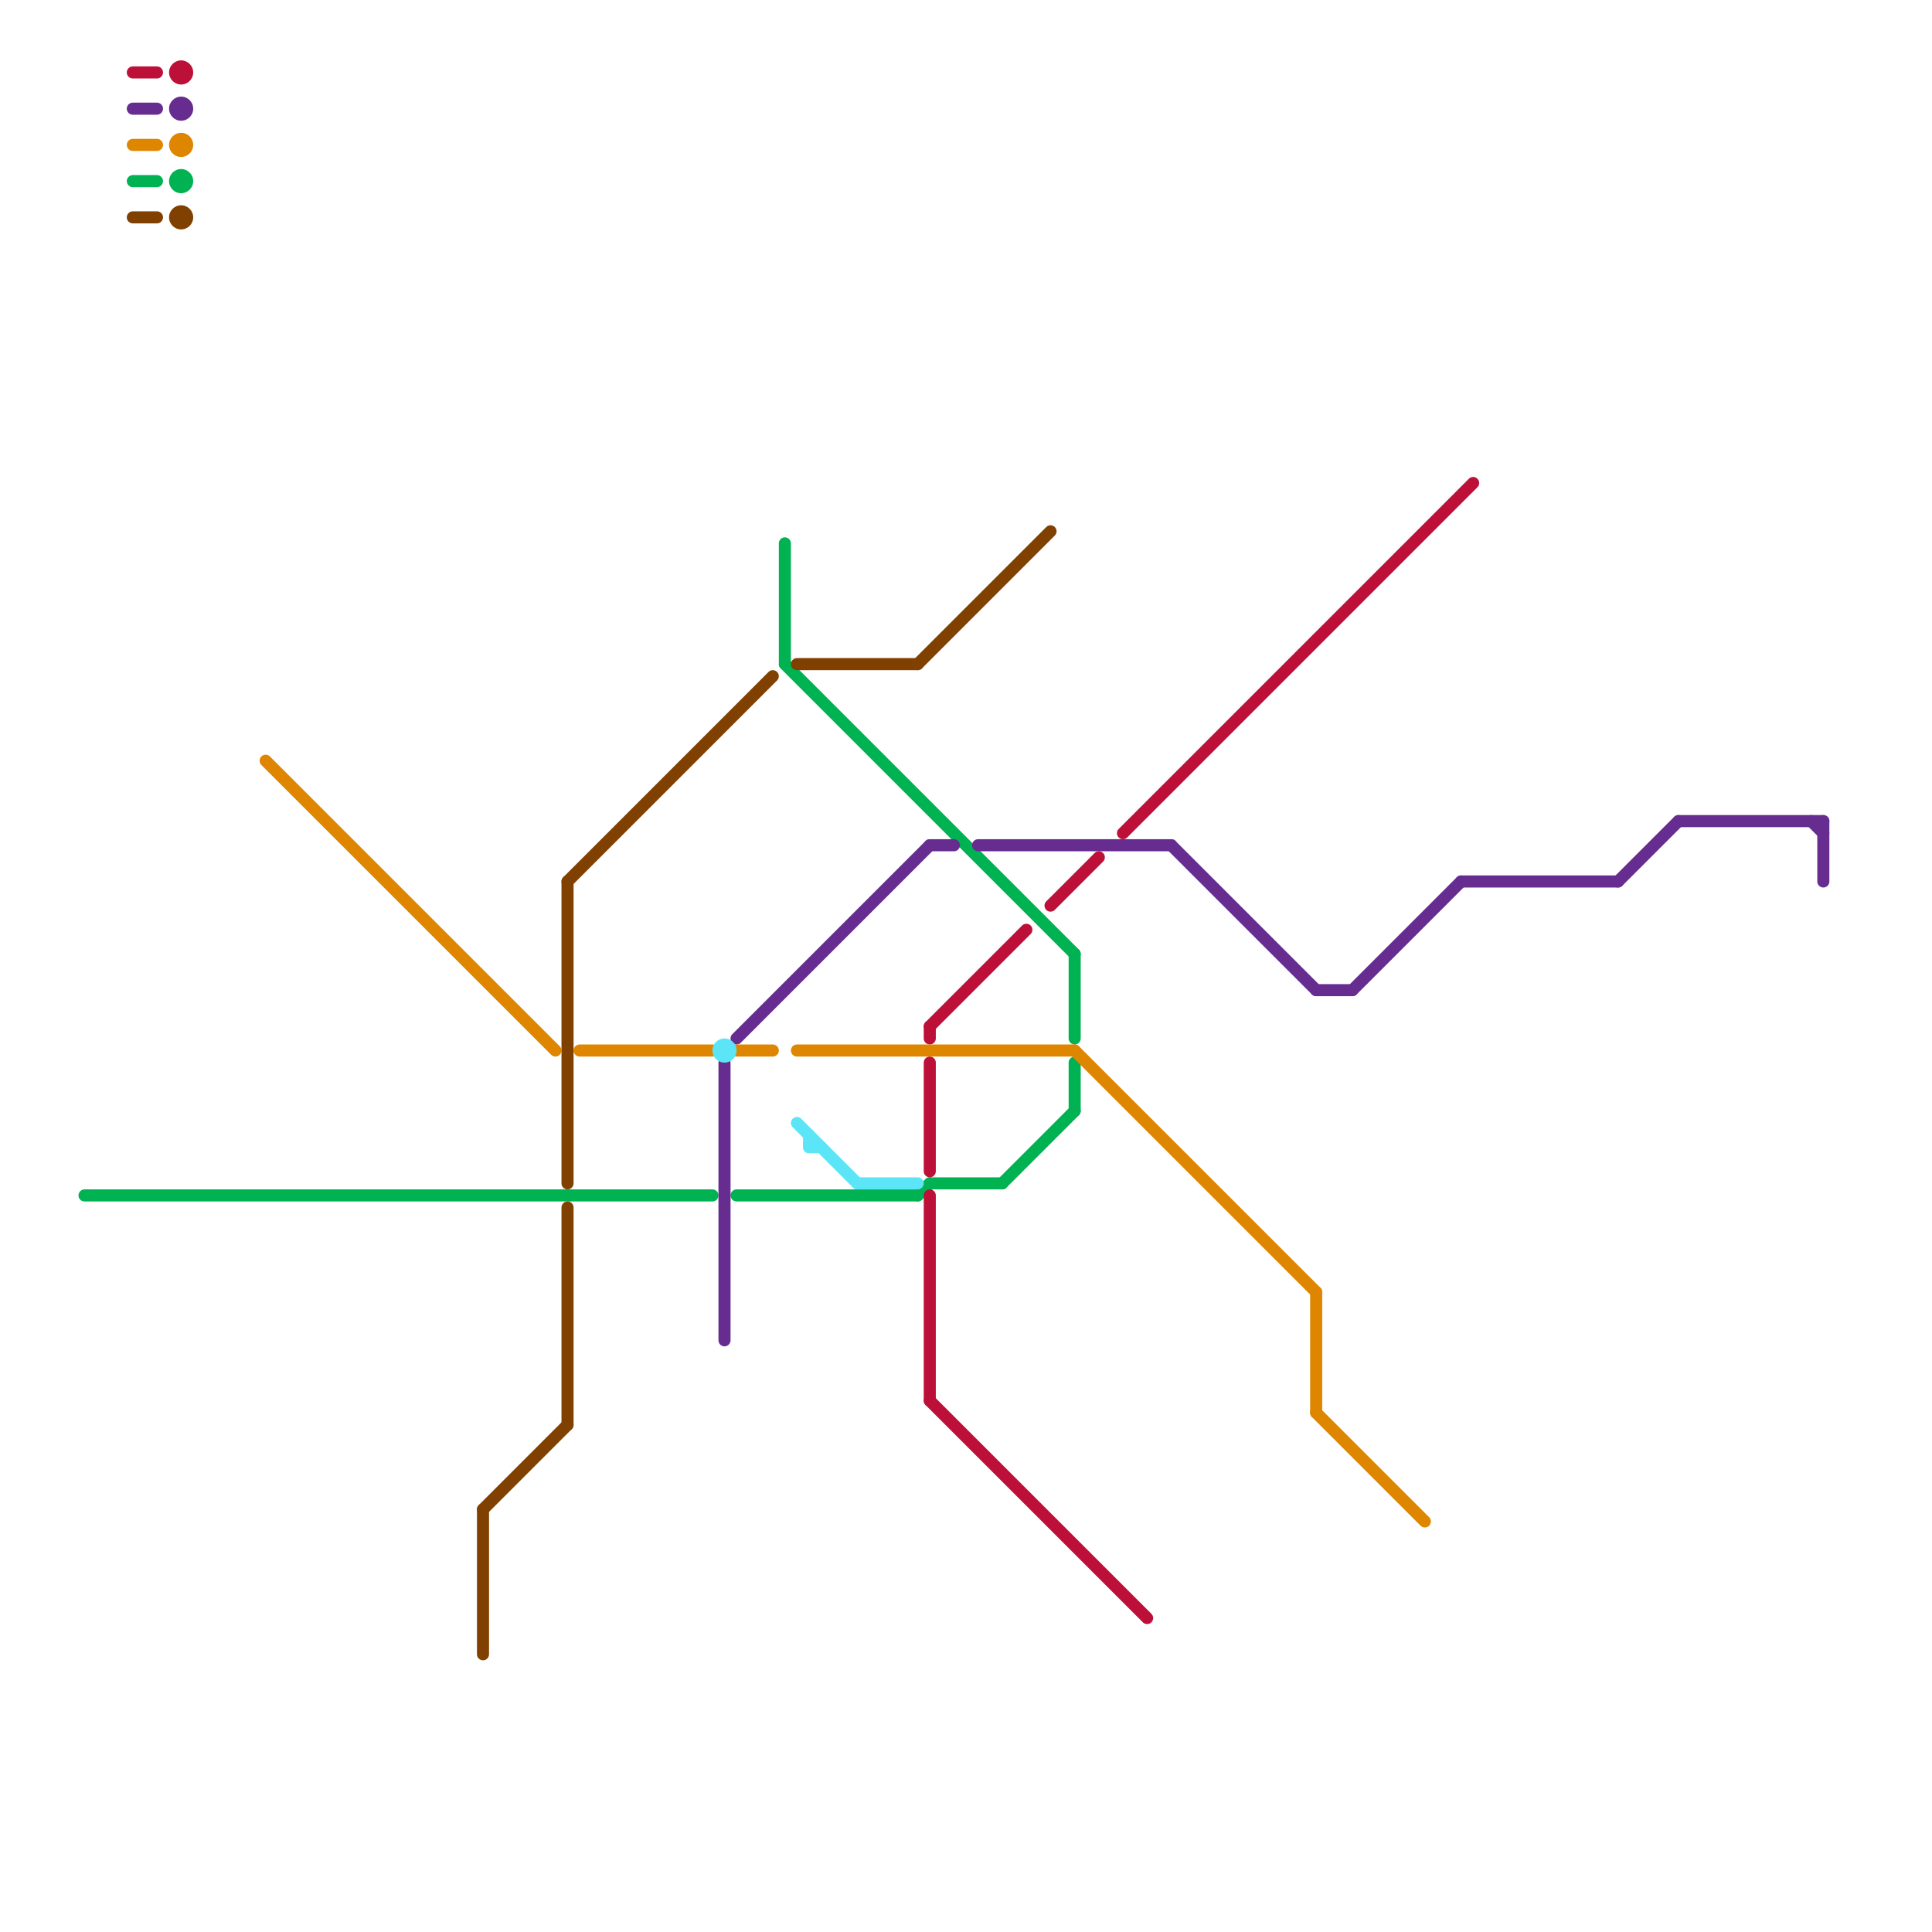 
<svg version="1.1" xmlns="http://www.w3.org/2000/svg" viewBox="0 0 160 160">
<style>text { font: 1px Helvetica; font-weight: 600; white-space: pre; dominant-baseline: central; } line { stroke-width: 1; fill: none; stroke-linecap: round; stroke-linejoin: round; } .c0 { stroke: #00b251 } .c1 { stroke: #bd1038 } .c2 { stroke: #662c90 } .c3 { stroke: #df8600 } .c4 { stroke: #804000 } .c5 { stroke: #5be5f6 }</style><defs><g id="wm-xf"><circle r="1.2" fill="#000"/><circle r="0.9" fill="#fff"/><circle r="0.6" fill="#000"/><circle r="0.3" fill="#fff"/></g><g id="wm"><circle r="0.6" fill="#000"/><circle r="0.3" fill="#fff"/></g></defs><line class="c0" x1="76" y1="99" x2="77" y2="98"/><line class="c0" x1="83" y1="98" x2="89" y2="92"/><line class="c0" x1="65" y1="45" x2="65" y2="55"/><line class="c0" x1="89" y1="79" x2="89" y2="86"/><line class="c0" x1="89" y1="88" x2="89" y2="92"/><line class="c0" x1="11" y1="15" x2="13" y2="15"/><line class="c0" x1="77" y1="98" x2="83" y2="98"/><line class="c0" x1="65" y1="55" x2="89" y2="79"/><line class="c0" x1="7" y1="99" x2="59" y2="99"/><line class="c0" x1="61" y1="99" x2="76" y2="99"/><circle cx="15" cy="15" r="1" fill="#00b251" /><line class="c1" x1="77" y1="85" x2="85" y2="77"/><line class="c1" x1="77" y1="116" x2="95" y2="134"/><line class="c1" x1="77" y1="88" x2="77" y2="97"/><line class="c1" x1="93" y1="69" x2="122" y2="40"/><line class="c1" x1="77" y1="85" x2="77" y2="86"/><line class="c1" x1="11" y1="6" x2="13" y2="6"/><line class="c1" x1="77" y1="99" x2="77" y2="116"/><line class="c1" x1="87" y1="75" x2="91" y2="71"/><circle cx="15" cy="6" r="1" fill="#bd1038" /><line class="c2" x1="112" y1="82" x2="121" y2="73"/><line class="c2" x1="121" y1="73" x2="134" y2="73"/><line class="c2" x1="97" y1="70" x2="109" y2="82"/><line class="c2" x1="151" y1="68" x2="151" y2="73"/><line class="c2" x1="60" y1="88" x2="60" y2="111"/><line class="c2" x1="61" y1="86" x2="77" y2="70"/><line class="c2" x1="11" y1="9" x2="13" y2="9"/><line class="c2" x1="150" y1="68" x2="151" y2="69"/><line class="c2" x1="109" y1="82" x2="112" y2="82"/><line class="c2" x1="81" y1="70" x2="97" y2="70"/><line class="c2" x1="77" y1="70" x2="79" y2="70"/><line class="c2" x1="134" y1="73" x2="139" y2="68"/><line class="c2" x1="139" y1="68" x2="151" y2="68"/><circle cx="15" cy="9" r="1" fill="#662c90" /><line class="c3" x1="109" y1="117" x2="118" y2="126"/><line class="c3" x1="66" y1="87" x2="89" y2="87"/><line class="c3" x1="109" y1="107" x2="109" y2="117"/><line class="c3" x1="48" y1="87" x2="59" y2="87"/><line class="c3" x1="11" y1="12" x2="13" y2="12"/><line class="c3" x1="61" y1="87" x2="64" y2="87"/><line class="c3" x1="89" y1="87" x2="109" y2="107"/><line class="c3" x1="22" y1="63" x2="46" y2="87"/><circle cx="15" cy="12" r="1" fill="#df8600" /><line class="c4" x1="47" y1="73" x2="64" y2="56"/><line class="c4" x1="47" y1="100" x2="47" y2="118"/><line class="c4" x1="66" y1="55" x2="76" y2="55"/><line class="c4" x1="76" y1="55" x2="87" y2="44"/><line class="c4" x1="11" y1="18" x2="13" y2="18"/><line class="c4" x1="40" y1="125" x2="40" y2="137"/><line class="c4" x1="40" y1="125" x2="47" y2="118"/><line class="c4" x1="47" y1="73" x2="47" y2="98"/><circle cx="15" cy="18" r="1" fill="#804000" /><line class="c5" x1="67" y1="95" x2="68" y2="95"/><line class="c5" x1="67" y1="94" x2="67" y2="95"/><line class="c5" x1="71" y1="98" x2="76" y2="98"/><line class="c5" x1="66" y1="93" x2="71" y2="98"/><circle cx="60" cy="87" r="1" fill="#5be5f6" />
</svg>
